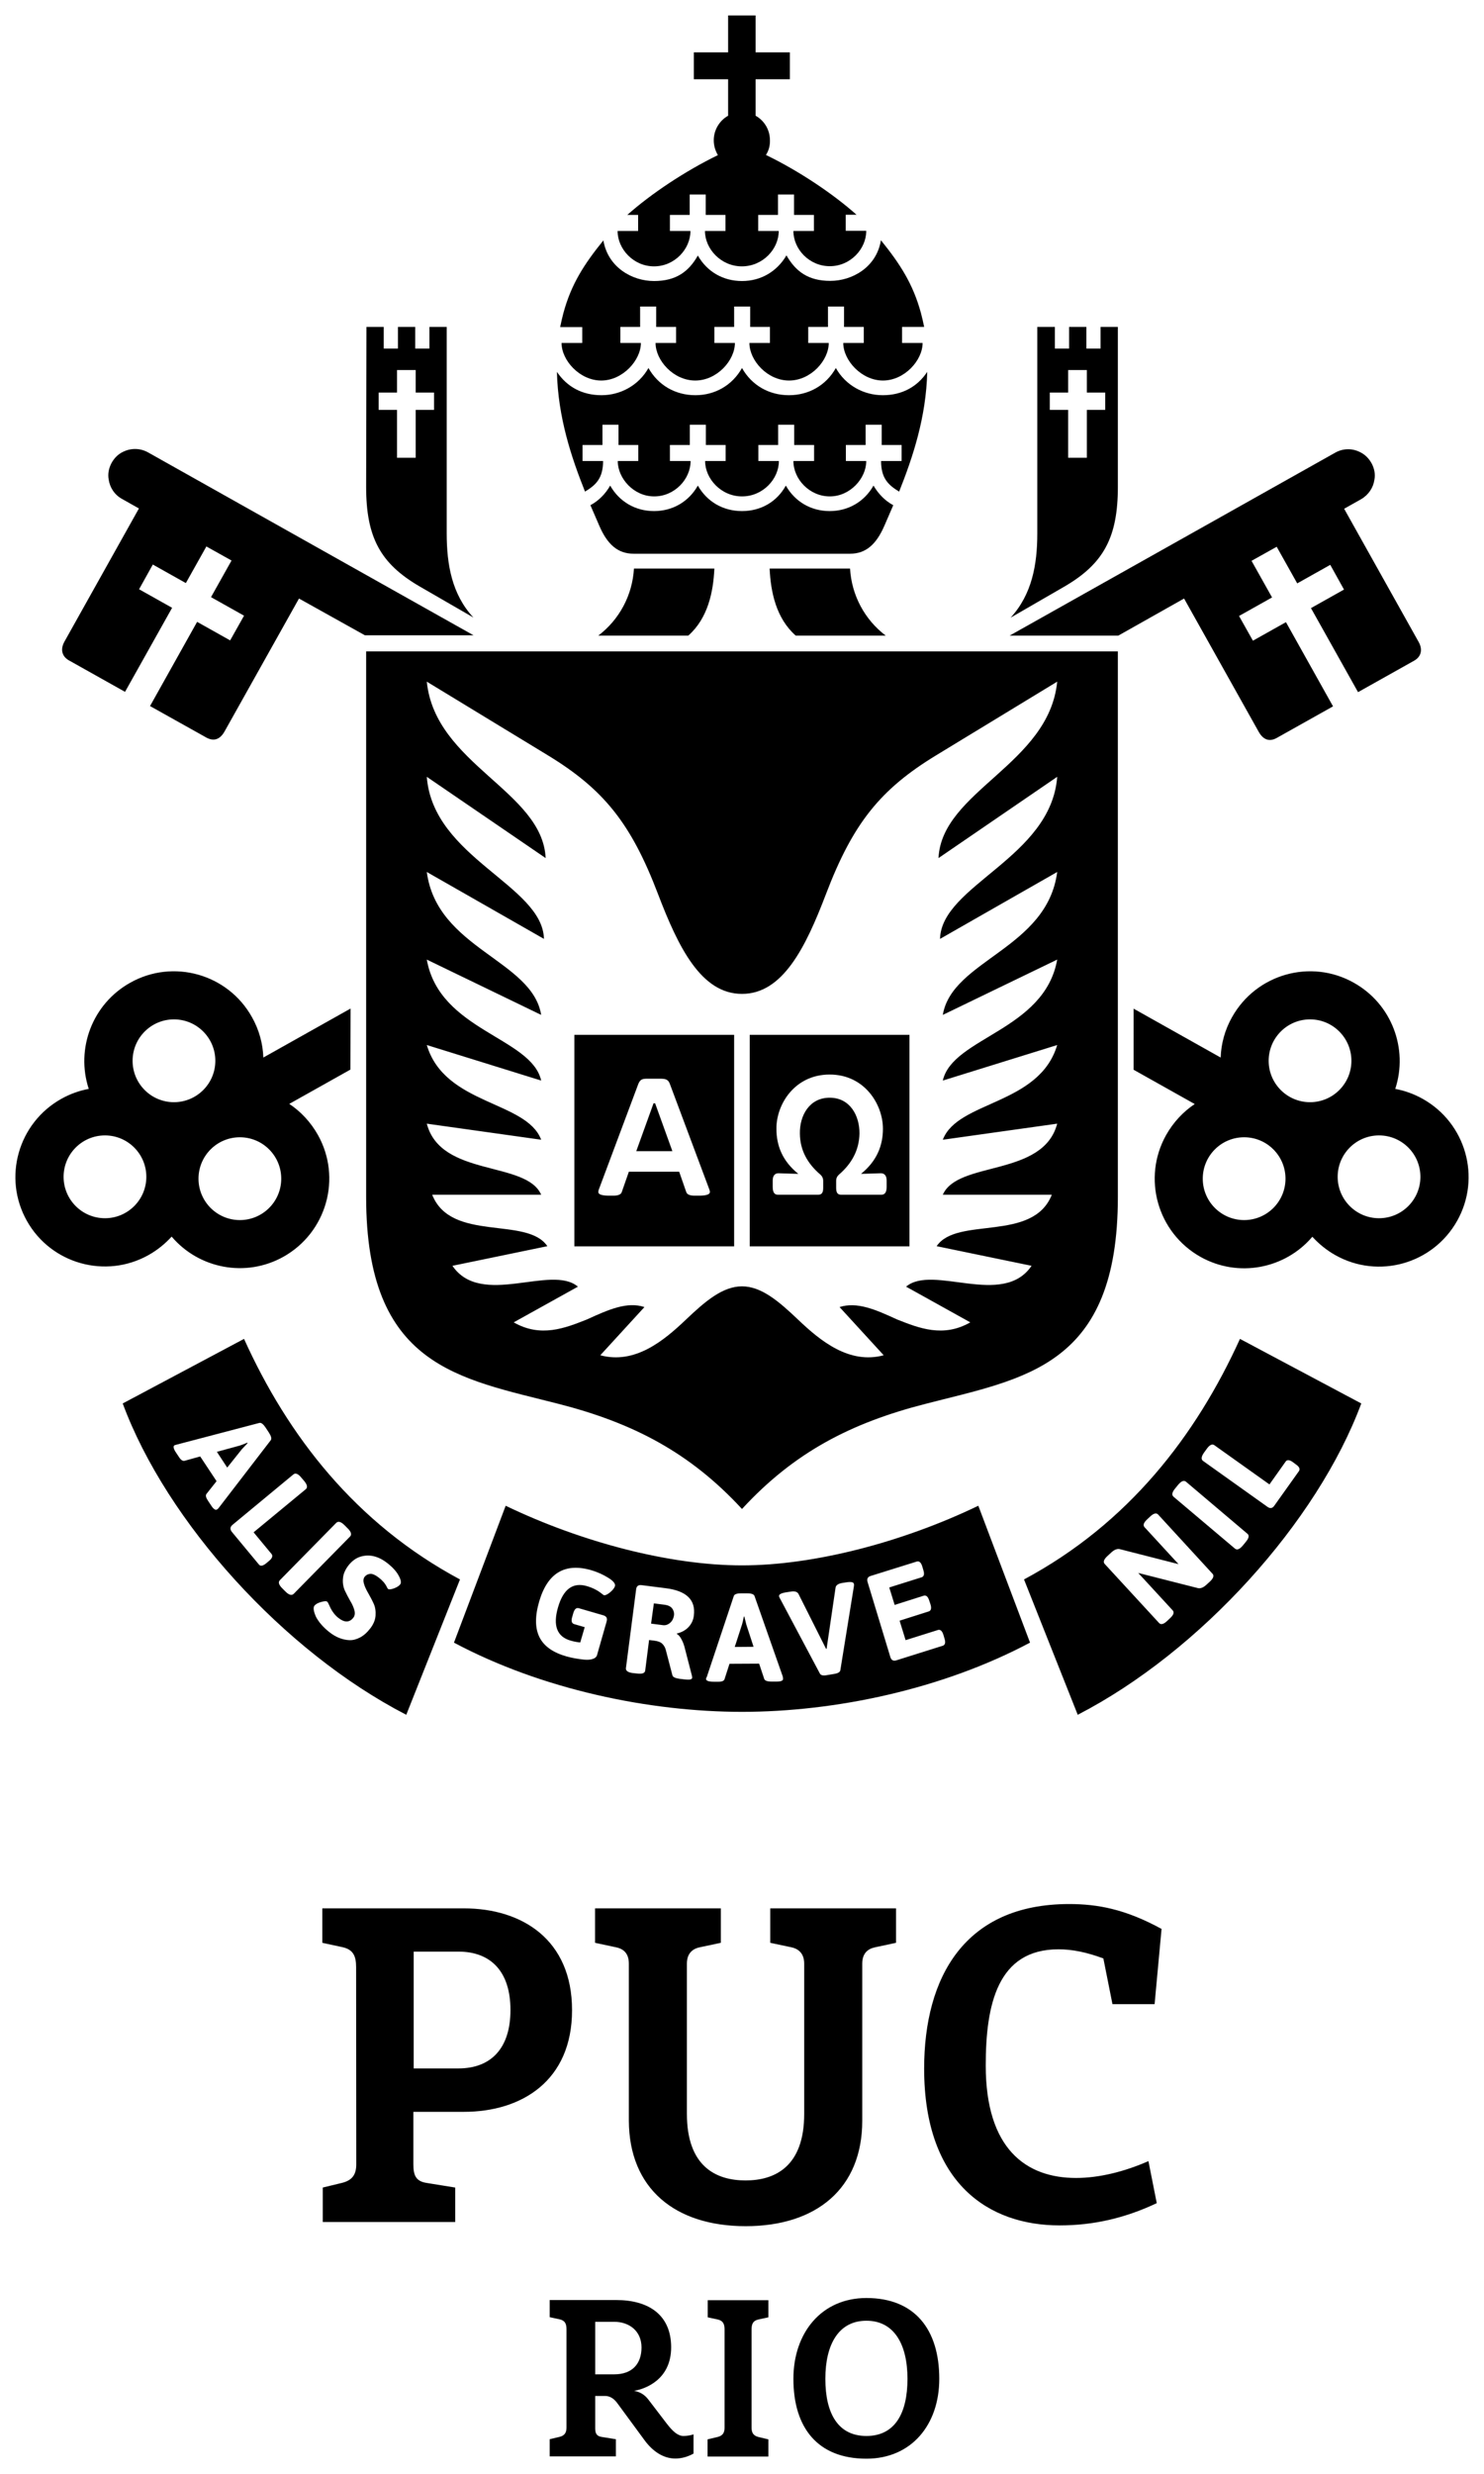 <?xml version="1.0" encoding="utf-8"?>
<!-- Generator: Adobe Illustrator 27.3.1, SVG Export Plug-In . SVG Version: 6.00 Build 0)  -->
<svg version="1.1" id="Layer_1" xmlns="http://www.w3.org/2000/svg" xmlns:xlink="http://www.w3.org/1999/xlink" x="0px" y="0px"
	 viewBox="0 0 961.4 1601.4" style="enable-background:new 0 0 961.4 1601.4;" xml:space="preserve">
<style type="text/css">
	.st0{fill-rule:evenodd;clip-rule:evenodd;}
</style>
<g>
	<g>
		<path class="st0" d="M230.8,1400.9c0,6.4-2.4,10.3-9.3,12l-12.4,3v22.3h85.8v-22.3l-18.6-3c-6.9-1.1-8.5-4.9-8.5-12v-34h32.7
			c37.5,0,70.1-20.1,70.1-65.8s-32.4-65.9-70.1-65.9h-91.7v22.3l13,2.8c7,1.5,8.9,5.8,8.9,12.8L230.8,1400.9L230.8,1400.9z
			 M330.7,1301c0,25-12.8,37.8-33.7,37.8h-29v-75.6h29C317.9,1263.2,330.7,1276,330.7,1301L330.7,1301z M744,1398.8
			c-15.5,6.8-31.9,10.9-46.9,10.9c-32.2,0-58.5-18.6-58.5-72.8c0-39.6,7.7-75.2,47.1-75.2c8.8,0,18,1.8,29.1,5.9l5.9,29.6H748
			l4.5-48.7c-23.6-12.9-41.6-16.1-59.9-16.1c-67.6,0-93.9,47.3-93.9,106.5c0,74.8,42.3,101.5,87.7,101.5c22.5,0,42.8-4.9,63-14.4
			L744,1398.8L744,1398.8z M483.1,1440.9c45.9,0,75.5-24.5,75.5-68.2V1271c0-6.6,3.5-9.6,8.3-10.6l13.6-2.9v-22.3h-81.5v22.3
			l13.7,2.9c4.8,1,8.3,4.2,8.3,10.6v97.2c0,34.1-18.9,43.1-38,43.1s-38-9-38-43.1V1271c0-6.5,3.5-9.6,8.3-10.6l13.7-2.9v-22.3h-81.5
			v22.3l13.6,2.9c4.9,1,8.3,4,8.3,10.6v101.7C407.6,1416.4,437.1,1440.9,483.1,1440.9L483.1,1440.9z M561.3,1591.4
			c29.1,0,47.2-21.9,47.2-51.7c0-32-15.9-52.3-47.2-52.3c-29.1,0-47.3,22.5-47.3,52.3C514,1571.6,529.9,1591.4,561.3,1591.4
			L561.3,1591.4z M561.3,1576.7c-18.4,0-26.6-14.6-26.6-37s8.7-37.6,26.6-37.6s26.6,15.2,26.6,37.6S579.7,1576.7,561.3,1576.7
			L561.3,1576.7z M458.4,1590v-11.1l6.3-1.5c3.5-0.8,4.7-2.8,4.7-6v-63.7c0-3.5-1-5.6-4.4-6.4l-6.5-1.4v-11.1h39.3v11.1l-6.5,1.4
			c-3.5,0.8-4.4,3-4.4,6.4v63.7c0,3.2,1.2,5.2,4.6,6l6.3,1.5v11.1H458.4L458.4,1590z M385.6,1571.8l0-21h6.4c4,0,6.5,2.7,8.1,4.9
			l17.5,23.8c5.3,7.2,12.2,11.8,19.9,11.8c3.8,0,7.8-1,11.8-3.2l0-12.5c-1.1,0.6-4.4,1.1-6.5,1.1c-3.5,0-6.7-2.6-11-8.2l-11.7-15.3
			c-2.8-3.7-6-5.1-9.3-5.7c7.4-1.3,24-7.3,24-28.2c0-20.8-14.3-30.6-35.7-30.6h-43v11.1l6.5,1.4c3.5,0.8,4.4,3,4.4,6.4v63.7
			c0,3.2-1.2,5.2-4.6,6l-6.3,1.5v11.1h42.9v-11.1l-9.3-1.5C386.5,1576.8,385.6,1574.9,385.6,1571.8L385.6,1571.8z M385.6,1502.8
			h12.3c9.7,0,17.7,5.9,17.7,16.6c0,10.6-6,17.4-17.7,17.4h-12.3L385.6,1502.8L385.6,1502.8z"/>
	</g>
	<path class="st0" d="M480.7,421.6H237.2v353.2c0,110,60.2,117.3,124.8,133.9c48,12.3,84.8,31.3,118.7,68
		c33.9-36.8,70.7-55.7,118.7-68C664,892,724.2,884.8,724.2,774.7V421.6H480.7L480.7,421.6z M445.9,411.4
		c12.7-11.2,16.2-28.2,16.9-43.4h-52.1c-1,17.4-9.6,33.2-23.1,43.4H445.9L445.9,411.4z M515.5,411.4c-12.7-11.2-16.2-28.2-16.9-43.4
		h52.1c1,17.4,9.6,33.2,23.1,43.4H515.5L515.5,411.4z M767.1,387.4l-42.6,24h-70.4L865,293c5.1-2.9,11.1-2.9,16-0.4
		c6.5,3,10.8,10.9,9.4,17.9c-0.7,5.1-3.8,9.8-8.6,12.6l-11,6.2l48.2,86.1c3.2,5.7,1.1,10-2.8,12.2l-36.4,20.4l-30.5-54.4l21.4-12
		l-8.9-16l-21.4,12l-13.3-23.7l-16.3,9.1l13.3,23.7l-21.4,12l9,16l21.4-12l30.5,54.5l-36.4,20.4c-4.4,2.5-8.6,1.7-11.8-4
		L767.1,387.4L767.1,387.4z M155.4,736.1c14.8,0,26.8,12,26.8,26.8s-12,26.8-26.8,26.8s-26.8-12-26.8-26.8
		C128.6,748.1,140.6,736.1,155.4,736.1L155.4,736.1z M68,734.9c14.8,0,26.8,12,26.8,26.8c0,14.8-12,26.8-26.8,26.8
		c-14.8,0-26.8-12-26.8-26.8C41.2,746.9,53.2,734.9,68,734.9L68,734.9z M112.7,659.8c14.8,0,26.8,12,26.8,26.8
		c0,14.8-12,26.8-26.8,26.8c-14.8,0-26.8-12-26.8-26.8S97.9,659.8,112.7,659.8L112.7,659.8z M227.1,652.8l-56.5,31.7
		c-0.3-8.9-2.7-17.9-7.4-26.2c-15.6-27.9-51-37.9-78.9-22.2c-24.6,13.8-35.3,42.8-26.8,68.7c-6.1,1.1-12.2,3.3-17.9,6.5
		c-27.9,15.7-37.9,51-22.2,78.9C33,818,68.4,828,96.3,812.3c5.7-3.2,10.7-7.3,14.9-11.9c17.6,20.7,47.9,26.8,72.5,13
		c27.9-15.7,37.9-51,22.2-78.9c-4.7-8.3-11.1-15.1-18.5-20l39.6-22.2L227.1,652.8L227.1,652.8z M704.1,296.3v-31h11.9v-11.2h-11.9
		v-14.6H692v14.6h-11.9v11.2H692v31H704.1L704.1,296.3z M724.2,315.1V211.6h-11.2v14h-9.2v-14h-11.2v14h-9.2v-14H672v133.8
		c0,19.9-3.4,39.3-17.3,54.4l34.8-20.1C715,364.9,724.2,347.8,724.2,315.1L724.2,315.1z M257.2,296.3v-31h-11.9v-11.2h11.9v-14.6
		h12.1v14.6h11.9v11.2h-11.9v31H257.2L257.2,296.3z M237.2,315.1c0,32.7,9.2,49.7,34.7,64.5l34.8,20.1c-14-15-17.3-34.5-17.3-54.4
		V211.6h-11.2v14h-9.2v-14h-11.2v14h-9.2v-14h-11.2L237.2,315.1L237.2,315.1z M203.7,1039.3c0.8-1,2.2-1.8,4.3-2.4
		c2.1-0.6,3.5-0.7,4.1-0.1c0.2,0.2,0.6,0.9,1.1,2c1.5,3.6,3.5,6.4,5.9,8.3c4,3.2,7.2,3.2,9.7,0.1c1.1-1.3,1.3-3,0.8-4.9
		c-0.5-1.9-1.4-4-2.7-6.1c-1.2-2.1-2.4-4.4-3.5-6.7c-1-2.3-1.5-5-1.2-7.9c0.2-2.9,1.5-5.8,3.8-8.7c2.3-2.8,5-4.7,8.1-5.5
		c5.7-1.5,11.4,0,17.2,4.6c3.2,2.6,5.6,5.2,7,7.9c1.5,2.7,1.8,4.6,0.9,5.7c-0.7,0.9-2.1,1.8-4,2.5c-1.9,0.7-3.2,0.8-3.9,0.3
		c-0.1-0.1-0.4-0.6-0.8-1.4c-1-2.1-2.8-4.1-5-5.8s-4.1-2.6-5.6-2.5c-1.5,0.1-2.7,0.7-3.6,1.8c-0.9,1.1-1.1,2.7-0.5,4.6
		c0.5,1.9,1.5,3.9,2.7,6s2.4,4.3,3.5,6.7c1.1,2.3,1.5,5,1.3,7.9c-0.2,2.9-1.4,5.7-3.5,8.4s-4.3,4.6-6.6,5.8
		c-2.3,1.2-4.6,1.8-6.9,1.7c-4.4-0.2-8.7-1.9-12.8-5.1c-4.1-3.2-7-6.6-8.8-10C203.1,1042.9,202.8,1040.5,203.7,1039.3L203.7,1039.3z
		 M181.3,1022.8c-1.2,1.3-0.7,3,1.6,5.3l2,2c2.3,2.3,4.1,2.8,5.4,1.5l36.5-37.1c1.2-1.2,0.7-3.1-1.6-5.3l-2-2
		c-2.3-2.3-4.1-2.8-5.4-1.5L181.3,1022.8L181.3,1022.8z M150.7,986.9l39.4-32.6c1.3-1.1,3.1-0.4,5.1,2.1l1.8,2.1
		c2.1,2.5,2.4,4.3,1.1,5.4l-33.8,27.9l11.6,14c1,1.2,0.5,2.8-1.6,4.5l-1.9,1.6c-2.1,1.7-3.7,2-4.7,0.7l-17.5-21.1
		C148.9,989.8,149,988.3,150.7,986.9L150.7,986.9z M140.5,939.7l6.7,10.2l9.5-11.9l3.7-3.9l-0.2-0.3c-2.4,1-4.1,1.6-5,1.9
		L140.5,939.7L140.5,939.7z M113,935.5c-1,0.6-0.6,2.4,1.3,5.1l1.8,2.7c1.2,1.8,2.4,2.5,3.5,2.2l10.1-2.8l10.6,16l-6.5,8.2
		c-0.8,1-0.4,2.5,1.1,4.7l2,3c1.5,2.3,2.8,3,3.7,2.4c0.4-0.2,0.8-0.6,1.1-1l33.7-43.8c0.7-1,0.3-2.6-1.1-4.8l-2.3-3.5
		c-1.5-2.2-2.8-3.2-4-2.9l-53.4,14C113.7,935.2,113.2,935.4,113,935.5L113,935.5z M263.2,1109.9C183.8,1069,107.9,985.1,79.5,908.4
		l78.6-41.8c28.3,62.6,72.1,119.4,139.9,155.7L263.2,1109.9L263.2,1109.9z M698.2,1109.9l-34.8-87.6
		c67.8-36.3,111.5-93.2,139.9-155.7l78.6,41.8C853.4,985.1,777.6,1069,698.2,1109.9L698.2,1109.9z M821.1,975.3
		c1.8,1.3,3.3,1,4.5-0.8l15.9-22.3c0.9-1.3,0.3-2.8-1.9-4.3l-2-1.5c-2.2-1.6-3.8-1.7-4.7-0.4l-10.5,14.8l-35.7-25.4
		c-1.4-1-3.1-0.2-5,2.5l-1.6,2.2c-1.9,2.6-2.1,4.5-0.7,5.5L821.1,975.3L821.1,975.3z M800,1002.3c1.4,1.2,3.1,0.5,5.2-2l1.8-2.2
		c2.1-2.5,2.5-4.3,1.1-5.4l-39.7-33.6c-1.4-1.2-3.1-0.5-5.2,2l-1.8,2.2c-2.1,2.5-2.5,4.3-1.1,5.5L800,1002.3L800,1002.3z
		 M750.9,1050.5c1.2,1.3,3,0.8,5.3-1.4l1.7-1.6c2.4-2.2,3-3.9,1.8-5.2l-22.3-24.2l38.6,9.8c1.7,0.4,3.5-0.3,5.4-2l2.3-2.1
		c2.4-2.2,3-4,1.8-5.2l-35.2-38.3c-1.2-1.3-3-0.8-5.3,1.4l-1.7,1.6c-2.4,2.2-3,3.9-1.8,5.2l22,23.9l-38-9.7c-1.7-0.4-3.5,0.3-5.4,2
		l-2.6,2.4c-2.4,2.2-3,3.9-1.8,5.2L750.9,1050.5L750.9,1050.5z M480.7,1108c-60.1,0-129.7-14.5-186.6-44.8l33.5-88.6
		c49.3,23.7,106.6,38.6,153.1,38.6s103.8-14.9,153.1-38.6l33.5,88.6C610.3,1093.5,540.8,1108,480.7,1108L480.7,1108z M576.8,1072.5
		c0.6,2.1,2,2.8,4.1,2.1l29.9-9.4c1.5-0.5,1.9-2.1,1.1-4.6l-0.7-2.4c-0.8-2.6-2-3.6-3.5-3.2l-21,6.6l-3.9-12.6l18.9-6
		c1.5-0.5,1.9-2.1,1.1-4.6l-0.8-2.4c-0.8-2.6-2-3.6-3.5-3.2l-18.9,6l-3.5-11.3l21-6.6c1.5-0.5,1.9-2.1,1.1-4.6l-0.7-2.4
		c-0.8-2.6-2-3.6-3.5-3.2l-29.8,9.3c-2.1,0.6-2.8,2-2.1,4.1L576.8,1072.5L576.8,1072.5z M504.7,1033.2c0,0.2,0.2,0.7,0.6,1.4
		l25.9,48.7c0.6,1.1,2.2,1.4,4.8,0.9l4.2-0.7c2.6-0.4,4-1.2,4.2-2.4l8.8-54.4c0.1-0.6,0.1-1.1,0-1.5c-0.2-1.2-1.9-1.5-5.1-1
		l-2.5,0.4c-2.6,0.4-4.1,1.5-4.3,3.1l-5.8,39.5l-0.3,0.1l-17.9-35.6c-0.7-1.4-2.5-2-5.1-1.5l-2.7,0.4
		C506.1,1031.1,504.5,1032,504.7,1033.2L504.7,1033.2z M476,1066l12.2-0.1l-4.7-14.4l-1.3-5.2l-0.3,0c-0.5,2.6-0.9,4.3-1.2,5.2
		L476,1066L476,1066z M457.4,1086.7c0,1.2,1.7,1.8,5,1.8l3.3,0c2.1,0,3.4-0.6,3.7-1.7l3.2-9.9l19.2-0.1l3.3,9.9
		c0.4,1.1,1.9,1.7,4.6,1.7l3.6,0c2.7,0,4.1-0.6,4-1.8c0-0.4-0.1-0.9-0.2-1.5l-18.3-52.1c-0.4-1.1-2-1.7-4.6-1.7l-4.2,0
		c-2.7,0-4.2,0.6-4.6,1.7l-17.5,52.4C457.5,1086,457.4,1086.5,457.4,1086.7L457.4,1086.7z M421.8,1050.9l7.7,1
		c1.7,0.2,3.2-0.3,4.6-1.5c1.4-1.2,2.2-2.8,2.5-4.6s-0.2-3.5-1.2-4.8s-2.7-2-4.7-2.3l-7.1-0.9L421.8,1050.9L421.8,1050.9z
		 M405.5,1079.7c-0.2,1.7,1.3,2.8,4.5,3.2l2.8,0.3c3.2,0.4,5-0.2,5.2-2l2.5-19.7l3.2,0.4c2.4,0.3,4.1,0.9,5.1,1.8
		c1,0.9,2,2.2,2.5,4.1l4.3,16.5c0.3,1.2,1.8,1.9,4.5,2.3l3.3,0.4c3.2,0.4,4.9,0.1,5-1c0-0.3,0-0.8-0.2-1.6l-4.8-18.6
		c-0.5-1.8-1.2-3.5-2.1-5.1c-0.9-1.6-1.8-2.6-2.8-3.1l0-0.3c3-0.7,5.6-2.1,7.5-4.1s3.2-4.6,3.5-7.5c1.3-10.1-4.7-16-18.1-17.7
		l-15.7-2c-2.2-0.3-3.4,0.7-3.6,2.8L405.5,1079.7L405.5,1079.7z M349.3,1036.6c-2.8,9.6-2.7,17.3,0.2,23.1
		c2.9,5.8,8.7,9.9,17.4,12.4c3.6,1,7.5,1.7,11.4,2.1c2.2,0.2,4.1,0.1,5.6-0.4c1.6-0.5,2.6-1.4,2.9-2.6l6.2-21.7
		c0.6-2.1-0.1-3.4-2.2-4l-15.9-4.6c-1.6-0.4-2.7,0.6-3.5,3.2l-0.7,2.5c-0.8,2.6-0.3,4.1,1.2,4.6l6.9,2l-2.9,9.9
		c-2.1-0.2-4.2-0.6-6.2-1.2c-8.9-2.5-11.6-9.8-8.2-21.5c3.4-11.8,9.6-16.4,18.6-13.8c3.9,1.1,7.1,2.8,9.6,4.8
		c0.9,0.7,1.4,1.1,1.5,1.1c0.9,0.2,2.3-0.4,4.1-1.9c1.8-1.5,2.8-2.9,3.1-4c0.4-1.5-1-3.3-4.4-5.4s-7-3.7-10.7-4.8
		C366,1011.3,354.7,1018.1,349.3,1036.6L349.3,1036.6z M734.3,652.8l56.5,31.7c0.3-8.9,2.7-17.9,7.4-26.2
		c15.7-27.9,51-37.9,78.9-22.2c24.6,13.8,35.3,42.8,26.8,68.7c6.1,1.1,12.2,3.3,17.9,6.5c27.9,15.7,37.9,51,22.2,78.9
		c-15.7,27.9-51,37.9-78.9,22.2c-5.7-3.2-10.7-7.3-14.9-11.9c-17.6,20.7-47.9,26.8-72.5,13c-27.9-15.7-37.9-51-22.2-78.9
		c4.7-8.3,11.1-15.1,18.5-20l-39.6-22.2V652.8L734.3,652.8z M193.7,387.4l-48.2,86c-3.2,5.7-7.4,6.4-11.8,4L97.2,457l30.5-54.5
		l21.4,12l9-16l-21.4-12l13.3-23.7l-16.3-9.1l-13.3,23.7l-21.4-12l-8.9,16l21.4,12l-30.5,54.4l-36.4-20.4c-3.9-2.2-6-6.5-2.8-12.2
		l48.2-86.1l-11-6.2c-4.9-2.7-7.9-7.5-8.6-12.6c-1.3-7,2.9-14.9,9.4-17.9c4.9-2.4,10.9-2.5,16.1,0.4l210.9,118.4h-70.4L193.7,387.4
		L193.7,387.4z M480.7,330.8c-12.3,0-22.7-6.1-28.6-16.5c-5.9,10.4-16.3,16.5-28.4,16.5s-22.5-6.1-28.4-16.5
		c-3,5.3-7.4,9.8-12.8,12.7l5.8,13.4c5.1,11.8,11.8,18,22.2,18h70.1h70.1c10.3,0,17-6.1,22.2-18l5.8-13.4
		c-5.4-2.9-9.7-7.4-12.8-12.7c-5.9,10.4-16.3,16.5-28.4,16.5s-22.5-6.1-28.4-16.5C503.4,324.7,493,330.8,480.7,330.8L480.7,330.8z
		 M480.7,238.2c6.3,11.2,17.5,17.6,30.4,17.6s24.1-6.4,30.4-17.6c6.3,11.2,18,17.6,30.4,17.6c12.3,0,22.3-5.3,28.8-15.1
		c-0.7,29.4-9.3,55.2-18.2,77.5c-6.9-4.2-11.7-8.5-11.7-19.8h13.3V288h-12.9v-13.1h-10.4V288h-12.8v10.4h13.2
		c0,11.2-10.4,22.9-23.6,22.9S514,310.1,514,298.4h13.4V288h-12.9v-13.1h-10.4V288h-12.8v10.4h13.3c0,11.6-10.3,22.9-23.9,22.9
		c-13.5,0-23.9-11.4-23.9-22.9h13.3V288h-12.8v-13.1h-10.4V288H434v10.4h13.4c0,11.7-10.3,22.9-23.6,22.9
		c-13.3,0-23.6-11.7-23.6-22.9h13.3V288h-12.8v-13.1h-10.4V288h-12.9v10.4h13.3c0,11.3-4.8,15.6-11.7,19.8
		c-8.9-22.3-17.5-48.1-18.2-77.5c6.6,9.8,16.5,15.1,28.9,15.1c12.3,0,24.1-6.4,30.4-17.6c6.3,11.2,17.5,17.6,30.4,17.6
		C463.2,255.8,474.4,249.4,480.7,238.2L480.7,238.2z M480.7,181.9c-12.3,0-22.7-6.1-28.6-16.5c-5.9,10.4-14.1,16.5-28.4,16.5
		c-14.2,0-29.9-8.9-32.8-26.3c-12.4,15.3-20.8,28.2-25.9,47c-0.8,3-1.5,6.1-2.1,9.1h14.3V222h-13.4c0,11.3,11.8,24.3,25.7,24.3
		s25.7-13.1,25.7-24.3h-13.3v-10.4h12.8v-13.2h10.4v13.2H438V222h-13.3c0,11.3,11.6,24.3,25.7,24.3s25.7-13,25.7-24.3h-13.3v-10.4
		h12.8v-13.2h5.2h5.2v13.2h12.8V222h-13.3c0,11.3,11.6,24.3,25.7,24.3s25.7-13,25.7-24.3h-13.3v-10.4h12.8v-13.2h10.4v13.2h12.8V222
		h-13.3c0,11.2,11.8,24.3,25.7,24.3c13.9,0,25.7-13,25.7-24.3h-13.3v-10.4h14.3c-0.6-3.1-1.3-6.1-2.1-9.1
		c-5.1-18.7-13.5-31.7-25.9-47c-2.8,17.4-18.5,26.3-32.8,26.3s-22.4-6.1-28.4-16.5C503.4,175.7,493,181.9,480.7,181.9L480.7,181.9z
		 M496.2,100.3c21.3,10.3,43.3,25,58.7,38.7h-7v10.4h13.3c0,11.8-10.3,22.9-23.6,22.9S514,161.3,514,149.5h13.3v-10.4h-12.9v-13.2
		h-10.4v13.2h-12.8v10.4h13.3c0,11.7-10.3,22.9-23.9,22.9c-13.5,0-23.9-11.3-23.9-22.9h13.3v-10.4h-12.8v-13.2h-10.4v13.2H434v10.4
		h13.3c0,11.8-10.3,22.9-23.6,22.9c-13.3,0-23.6-11.2-23.6-22.9h13.3v-10.4h-7c15.4-13.7,37.5-28.4,58.7-38.7
		c-1.7-2.8-2.7-6.1-2.7-9.6c0-6.8,3.8-12.8,9.3-15.9V51.3h-22.2V33.9h22.2V10h8.9h8.9v23.9h22.2v17.4h-22.2v23.6
		c5.6,3.1,9.3,9.1,9.3,15.9C498.9,94.3,498,97.6,496.2,100.3L496.2,100.3z M806,736.1c-14.8,0-26.8,12-26.8,26.8s12,26.8,26.8,26.8
		s26.8-12,26.8-26.8C832.8,748.1,820.8,736.1,806,736.1L806,736.1z M893.4,734.9c-14.8,0-26.8,12-26.8,26.8s12,26.8,26.8,26.8
		c14.8,0,26.8-12,26.8-26.8S908.2,734.9,893.4,734.9L893.4,734.9z M848.7,659.8c-14.8,0-26.8,12-26.8,26.8s12,26.8,26.8,26.8
		s26.8-12,26.8-26.8S863.5,659.8,848.7,659.8L848.7,659.8z M480.7,832.6c-12.5,0-23.8,9.6-36.5,21.7c-14.3,13.6-32.9,28.9-55.3,22.9
		l28.6-31.2c-11.2-3.7-23.2,1.6-37.2,8c-14.4,5.7-30,11.9-47.5,1.9l41.6-23.1c-17.3-14.7-62.7,13.8-81.3-13.5l61.5-12.7
		c-13.1-19.5-62.4-2.4-74.6-33.3h70.6c-9.7-22.2-65-11.2-74.1-46l74.1,10.4c-9.6-25.3-62.5-22.3-74.1-61.3l74.1,23
		c-6.3-28-65.9-32.2-74.1-78.3l74.1,35.8c-5.8-35.6-67.5-42.7-74.1-92.5l75.9,43.3c-0.9-34.8-71.9-52.4-75.9-104.9l77,52.6
		c-2.1-43.5-71.6-60.6-77-114.2l78.3,47.6c36.2,22,54,44,71.5,89.9c13.2,34.6,28,64.6,54.4,64.6s41.2-30,54.4-64.6
		c17.5-45.9,35.3-67.9,71.5-89.9l78.3-47.6c-5.3,53.6-74.8,70.7-76.9,114.2l76.9-52.6c-4,52.5-75,70.1-75.9,104.9l75.9-43.3
		c-6.5,49.8-68.2,56.9-74.1,92.5l74.1-35.8c-8.2,46-67.8,50.3-74.1,78.3l74.1-23c-11.6,39-64.5,36-74.1,61.3l74.1-10.4
		c-9.1,34.7-64.4,23.8-74.1,46h70.6c-12.2,31-61.5,13.8-74.6,33.3l61.5,12.7c-18.5,27.3-63.9-1.2-81.3,13.5l41.6,23.1
		c-17.5,10-33.1,3.8-47.5-1.9c-13.9-6.4-25.9-11.6-37.2-8l28.6,31.2c-22.3,6-41-9.3-55.3-22.9C504.5,842.2,493.2,832.6,480.7,832.6
		L480.7,832.6z M485.7,669.8h103.5v136.9H485.7V669.8L485.7,669.8z M372.1,669.8h103.5v136.9H372.1V669.8L372.1,669.8z M419.6,698.2
		h7.9c3.4,0,5.3,0.3,6.4,3.2l25.5,68.1c0.4,1,0.5,1.7,0.5,2c0,1.6-2.3,2.4-7,2.4h-3c-3,0-4.8-0.8-5.3-2.3l-4.6-13.2h-16.3h-16.3
		l-4.6,13.2c-0.5,1.5-2.3,2.3-5.3,2.3h-2.9c-4.7,0-7-0.8-7-2.4c0-0.3,0.1-1,0.5-2l25.5-68.1C414.9,698.5,416.2,698.2,419.6,698.2
		L419.6,698.2z M423.9,714.1h0.5l11.2,31h-23.4l11.2-31H423.9L423.9,714.1z M537.5,695.5c22.6,0,34.5,19.3,34.5,35.1
		c0,11.1-4.1,21-14.2,29.2l12.7-0.4c2.2-0.1,3.9,1.3,3.9,4.6v4.3c0,3.6-1.3,5-3.4,5H545c-2.1,0-3.3-1-3.3-4.4v-4.6
		c0-2.1,1-3.3,1.9-4.1c8.2-7.1,13-15.8,13.2-26.5c0.1-11.6-6.1-23.2-19.3-23.2c-13.2,0-19.5,11.6-19.3,23.2
		c0.1,10.8,4.9,19.4,13.2,26.5c0.8,0.7,1.9,2,1.9,4.1v4.6c0,3.3-1.1,4.4-3.3,4.4H504c-2.1,0-3.4-1.3-3.4-5v-4.3
		c0-3.3,1.7-4.7,3.9-4.6l12.7,0.4c-10.2-8.2-14.2-18.1-14.2-29.2C502.9,714.7,514.9,695.5,537.5,695.5z"/>
</g>
</svg>

